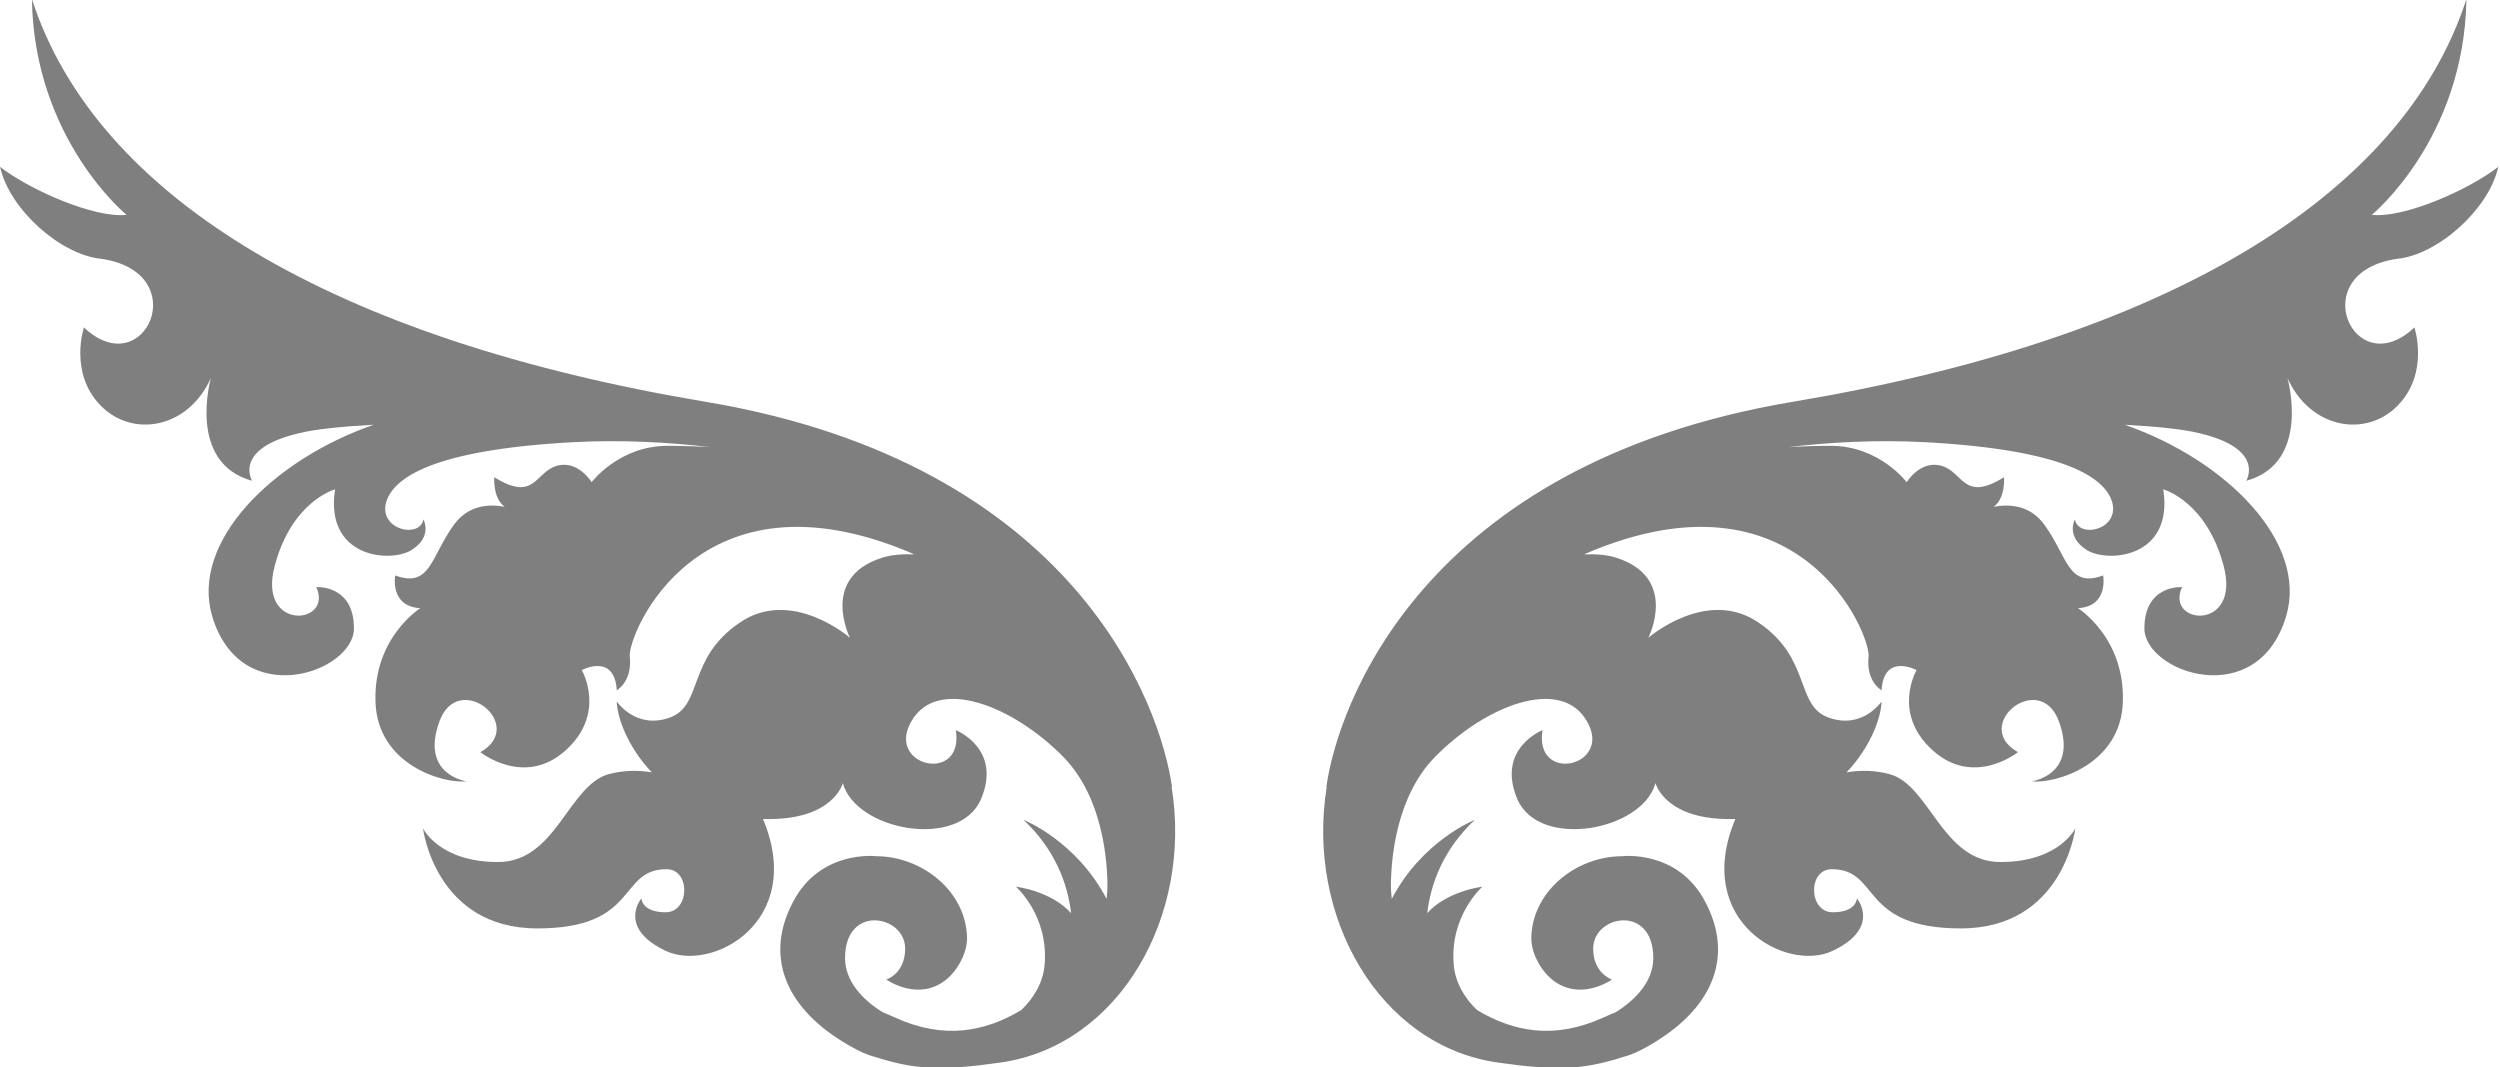 <?xml version="1.0" encoding="utf-8"?>
<!-- Generator: Adobe Illustrator 21.1.0, SVG Export Plug-In . SVG Version: 6.00 Build 0)  -->
<svg version="1.1" id="Ebene_1" xmlns="http://www.w3.org/2000/svg" xmlns:xlink="http://www.w3.org/1999/xlink" x="0px" y="0px"
	 viewBox="0 0 557.4 238" style="enable-background:new 0 0 557.4 238;" xml:space="preserve">
<style type="text/css">
	.st0{fill:#7F7F7F;}
</style>
<symbol  id="Blumig_Vektorpaket_14" viewBox="-131 -119.1 262 238.2">
	<path class="st0" d="M108.5,61.3c9,0.9,20.4,11,22.5,20.5c-6.7-5.2-21.1-11.5-28.2-10.7c0,0,20.6,16.8,21.1,48.1
		c-14.4-44.5-67.8-76-150.3-89.8C-109,15.5-127.8-38.5-130.3-56.5l0.1,0.1c-4.7-28.8,11.6-57.7,38.1-61.5
		c13.3-1.9,18.9-1.5,26.9,0.9c1.6,0.6,3.1,0.5,8.4,3.8c13.1,8.1,17.2,19.4,11,31.1c-6.1,11.7-18.5,10.2-18.5,10.2
		c-10.4,0-20.3-8-20.3-18.5c0,0,0-0.1,0-0.1c0.2-3.8,2.6-7.2,4.4-8.7c6.3-5.4,13.6-0.2,13.6-0.2s-4.2,1.3-4.2,6.9
		c0,7.5,13.4,10,13.4-2.1c0-5.2-3.9-9.3-8.4-12.1c-0.8-0.3-1.7-0.7-2.8-1.2c-10.8-4.9-19.9-3.2-28.1,1.7c-2.7,2.6-4.9,6.1-5.2,10.2
		c-0.9,10.9,6.4,17.3,6.4,17.3s-7.8-0.9-12.3-5.9c0.8,6.8,3.7,14.3,10.6,20.8c0,0-11.7-4.6-18.5-17.6c-0.1,0.9-0.2,1.8-0.2,2.7
		c0,6,1.1,19.9,9.7,28.8c11.3,11.6,28.2,18.2,34,8.1c5.9-10.1-11.8-14.1-9.9-2c0,0-10.4-4.1-5.6-15.4c4.9-11.3,27.9-7,30.8,3.6
		c0,0,2.1-8.5,17.8-8C-48.7-86.5-27.7-97.9-17.4-93C-6.5-87.8-12-81.3-12-81.3s0-3.1-5.4-3.1s-5.6,9.6-0.2,9.6
		c10.9,0,6-13.2,28.8-13.2c22.8,0,25.5,22.3,25.5,22.3s-3.6-7.5-16.7-7.5C7-73.2,4.3-56.1-4.7-53.6c-3.4,0.9-6.7,0.9-9.6,0.4
		c5.3,5.6,7.7,12.1,7.8,15.8c0,0-4.2-6.3-11.8-3.6c-7.5,2.7-3.8,13.1-15.5,21.1c-11.6,8.1-24.7-3.3-24.7-3.3s6.8,13.3-7,17.8
		c-2.1,0.7-4.6,0.9-7.3,0.8c0.1,0.1,0.3,0.1,0.4,0.2C-24.7,16-8.9-22.4-9.4-27.4c-0.6-5.6,2.9-7.5,2.9-7.5c0.5,8.4,7.8,4.5,7.8,4.5
		S-4.3-40,4.9-48.3c9.2-8.3,19-0.4,19-0.4c-10.6,6,5,18.6,9.2,6.7C37.3-53.8,27-55.2,27-55.2c5-0.6,20,3.6,20.3,17.9
		c0.4,14.2-10,20.7-10,20.7c6.9,0.4,5.6,7.3,5.6,7.3C35-12.2,35-5.1,29.8,2C26.5,6.6,21.6,6.6,18.5,6c2.7,2,2.3,6.6,2.3,6.6
		c-9-5.6-9,1-13.8,2.5c-4.8,1.5-7.9-3.6-7.9-3.6s-6.1,8.1-16.9,8.1c-3.2,0-6.4-0.1-9.6-0.3c9.3,1.1,19.9,1.7,30.8,1.1
		c31-1.7,40.2-7.9,41.6-13.7c1.3-5.9-7.6-7.8-8.4-3.5c0,0-2.1-3.8,2.6-6.8c4.7-3,19.5-1.8,17.1,13.5c0,0,9.7-2.6,13.5-17.2
		c3.8-14.6-13.2-13-9.3-4.6c0,0-8.4,0.6-8.4-9.2c0-9.8,25.2-18.7,31.6,2.7c4.9,16.5-13.3,34.8-36,42.7c7.3-0.4,13.1-1,16.7-1.9
		c14.8-3.5,10.4-10.6,10.4-10.6c14.6,4,9.2,22.9,9.2,22.9c5.1-11.3,17.5-13.4,24.6-6.1c7.1,7.3,3.7,17.4,3.7,17.4
		C98.8,33.2,87.5,58.3,108.5,61.3z"/>
</symbol>
<use xlink:href="#Blumig_Vektorpaket_14"  width="262" height="238.2" id="XMLID_1_" x="-131" y="-119.1" transform="matrix(1 0 0 -1 426.015 119)" style="overflow:visible;"/>
<use xlink:href="#Blumig_Vektorpaket_14"  width="262" height="238.2" id="XMLID_2_" x="-131" y="-119.1" transform="matrix(-1 0 0 -1 131.015 119)" style="overflow:visible;"/>
</svg>
